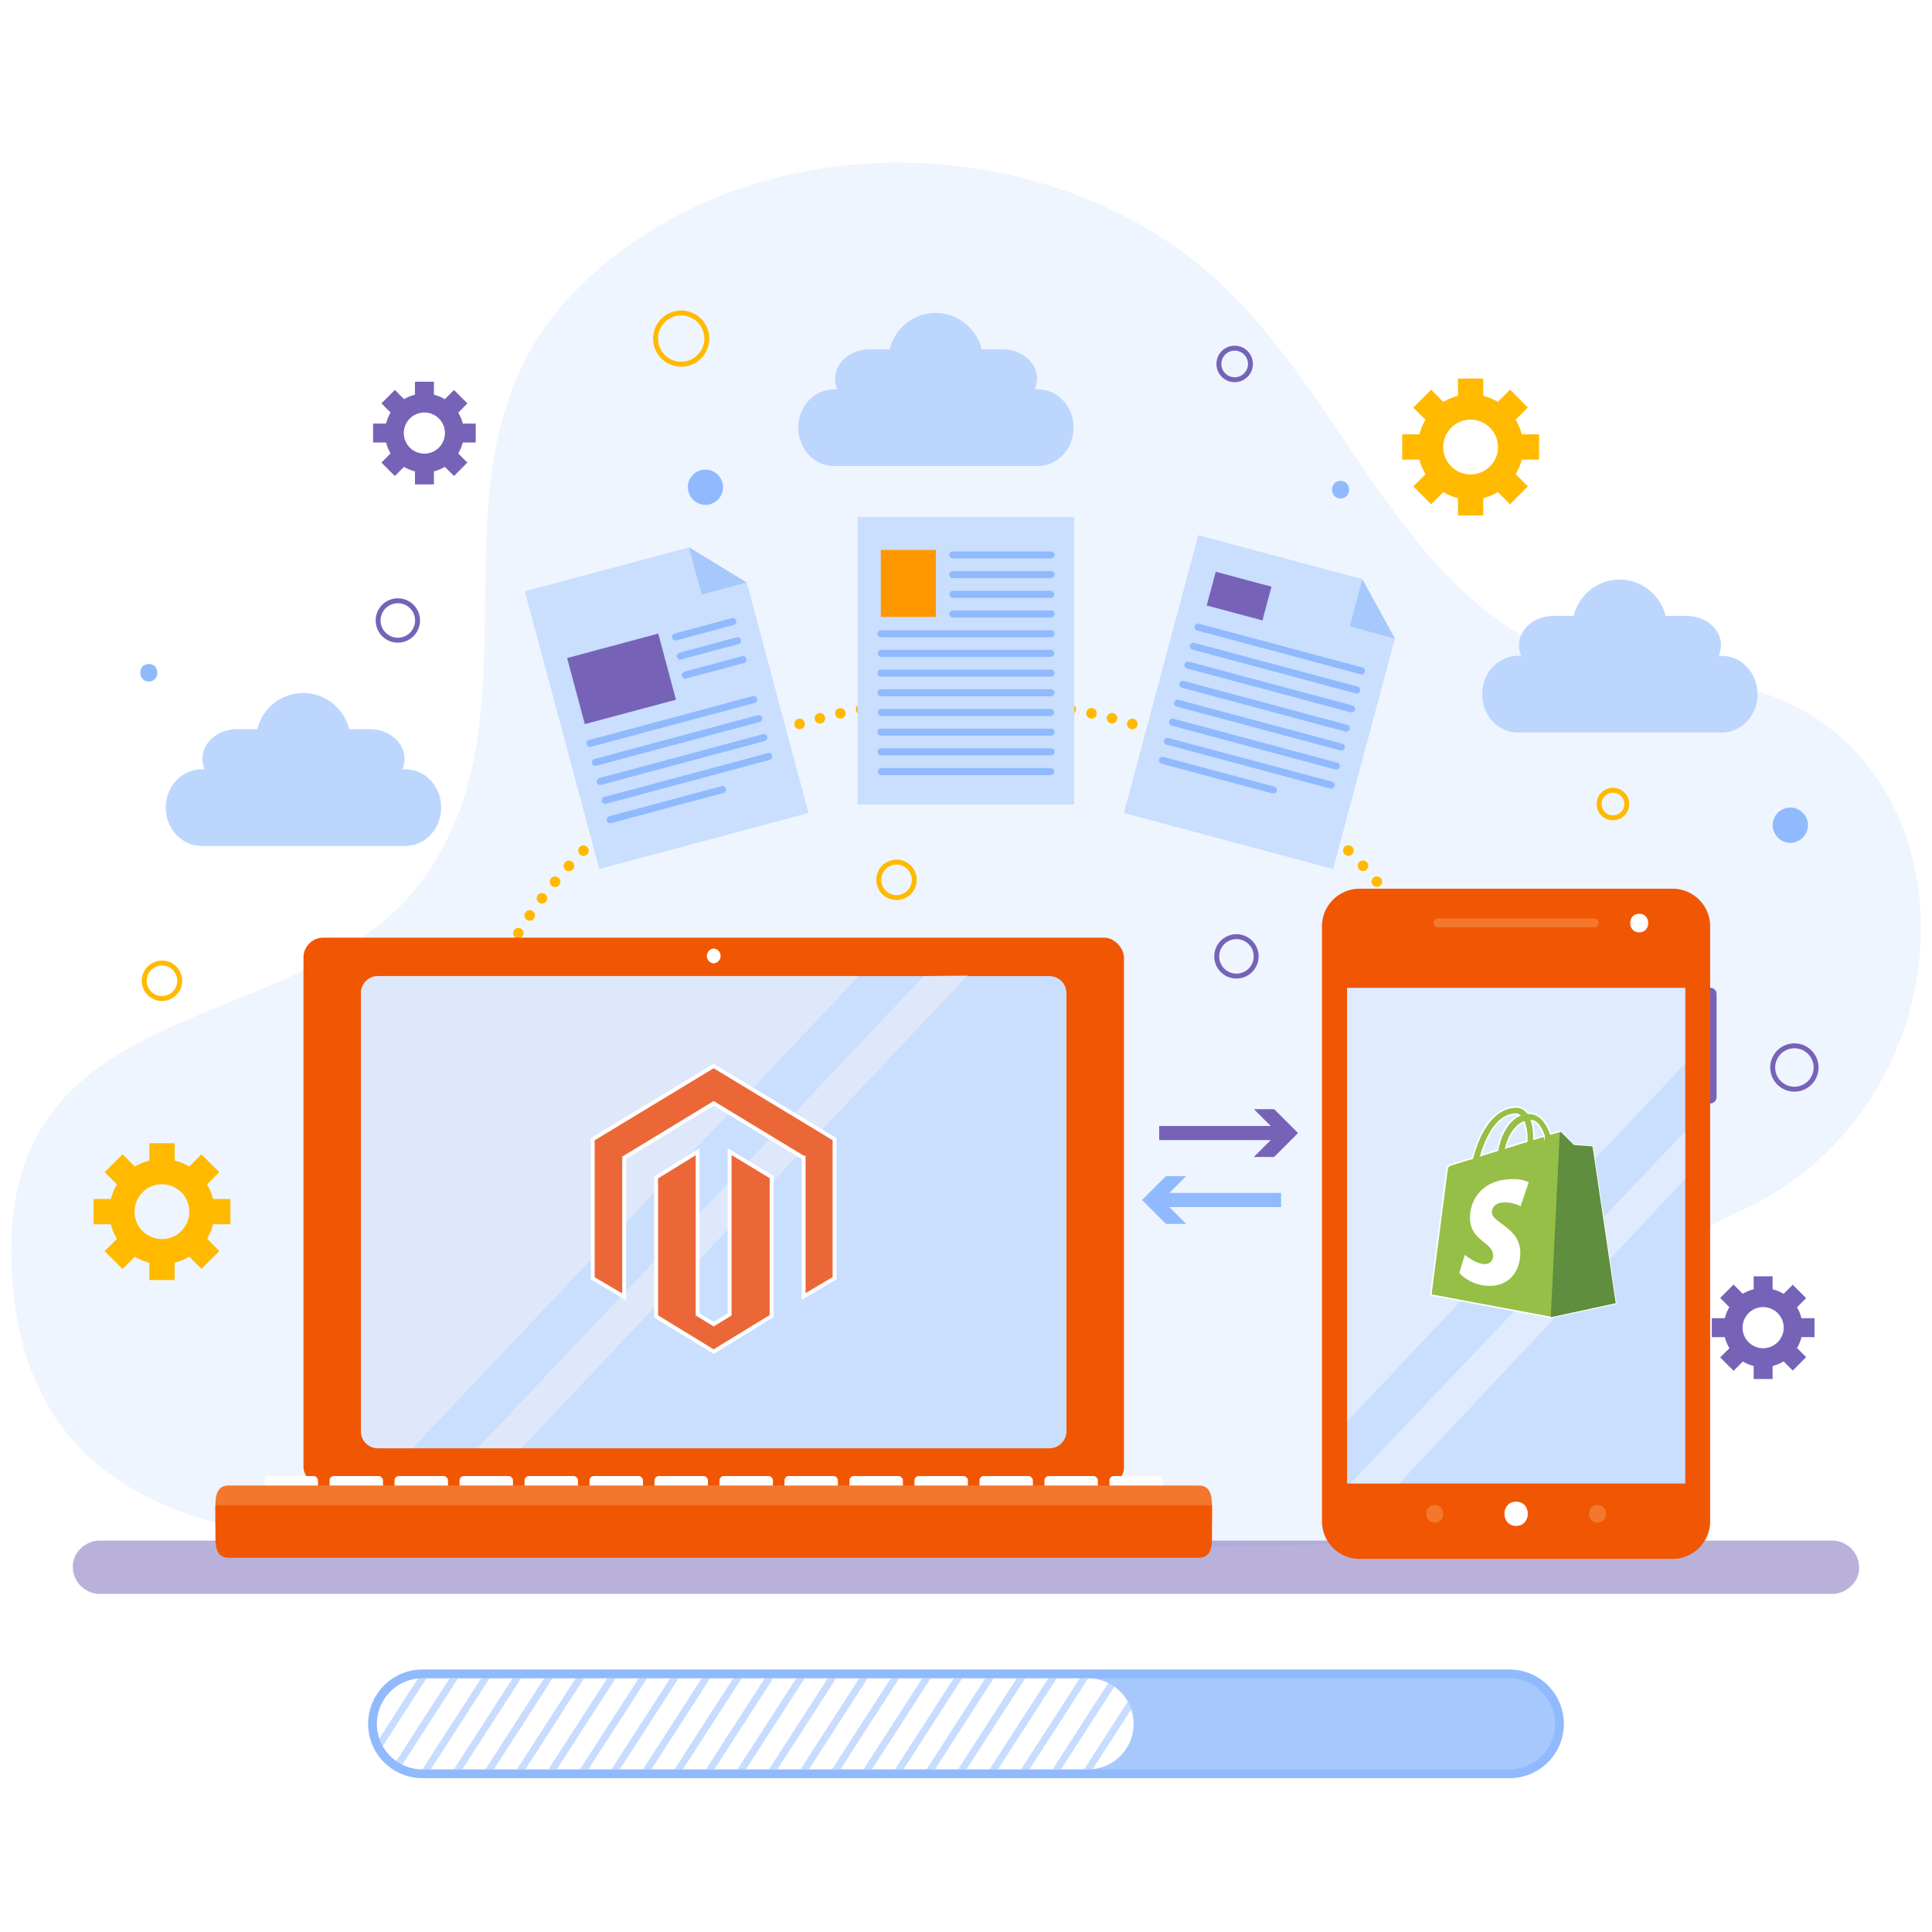 <svg xmlns="http://www.w3.org/2000/svg" xmlns:xlink="http://www.w3.org/1999/xlink" viewBox="0 0 500 500"><defs><clipPath id="clip-path" transform="translate(0 0)"><path d="M293.38,446.13a11.78,11.78,0,0,1-11.77,11.78H109.33a11.78,11.78,0,0,1-11.78-11.78h0a11.78,11.78,0,0,1,11.78-11.78H281.61a11.78,11.78,0,0,1,11.77,11.78Z" style="fill:none;clip-rule:evenodd"/></clipPath><clipPath id="clip-path-2" transform="translate(0 0)"><rect x="348.62" y="255.63" width="87.52" height="128.3" style="fill:none"/></clipPath></defs><g id="BACKGROUND"><rect width="500" height="500" style="fill:#fff"/></g><g id="OBJECTS"><g style="opacity:0.15"><path d="M427.07,175.82c-61.14-8.23-72.59-65.13-110-101.33-42.93-41.52-122-44.82-167.32-.07s-4.83,110.49-43.07,156.73C73.49,269.65-2.2,256.36,3.15,331.08c4,55.21,48,67.69,97.88,68.38,78.56,1.09,157.91,2.51,236.49.37,120.67-3.27,51.85-59.43,112.1-86.06C519,283.11,513.16,171,427.07,175.82" transform="translate(0 0)" style="fill:#90bafd;fill-rule:evenodd"/></g><path d="M108.06,160.58a5.1,5.1,0,1,1-5.1-5.1A5.09,5.09,0,0,1,108.06,160.58Z" transform="translate(0 0)" style="fill:none;stroke:#7663b7;stroke-miterlimit:10;stroke-width:1.277px"/><path d="M323.61,94.19a4.08,4.08,0,1,1-4.07-4.08A4.07,4.07,0,0,1,323.61,94.19Z" transform="translate(0 0)" style="fill:none;stroke:#7663b7;stroke-miterlimit:10;stroke-width:1.277px"/><path d="M470,276.26a5.61,5.61,0,1,1-5.6-5.6A5.61,5.61,0,0,1,470,276.26Z" transform="translate(0 0)" style="fill:none;stroke:#7663b7;stroke-miterlimit:10;stroke-width:1.277px"/><circle cx="41.92" cy="253.82" r="4.59" style="fill:none;stroke:#ffba00;stroke-miterlimit:10;stroke-width:1.277px"/><path d="M421,208.08a3.57,3.57,0,1,1-3.57-3.57A3.57,3.57,0,0,1,421,208.08Z" transform="translate(0 0)" style="fill:none;stroke:#ffba00;stroke-miterlimit:10;stroke-width:1.277px"/><path d="M182.92,87.6A6.63,6.63,0,1,1,176.3,81,6.62,6.62,0,0,1,182.92,87.6Z" transform="translate(0 0)" style="fill:none;stroke:#ffba00;stroke-miterlimit:10;stroke-width:1.277px"/><path d="M236.61,227.7a4.59,4.59,0,1,1-4.59-4.59A4.59,4.59,0,0,1,236.61,227.7Z" transform="translate(0 0)" style="fill:none;stroke:#ffba00;stroke-miterlimit:10;stroke-width:1.277px"/><path d="M325.09,247.51a5.1,5.1,0,1,1-5.1-5.1A5.09,5.09,0,0,1,325.09,247.51Z" transform="translate(0 0)" style="fill:none;stroke:#7663b7;stroke-miterlimit:10;stroke-width:1.277px"/><path d="M182.53,130.66A4.56,4.56,0,1,0,178,126.1a4.62,4.62,0,0,0,4.56,4.56Z" transform="translate(0 0)" style="fill:#90bafd"/><path d="M346.93,129c2.94,0,2.94-4.56,0-4.56s-2.93,4.56,0,4.56Z" transform="translate(0 0)" style="fill:#90bafd"/><path d="M463.33,218.12a4.56,4.56,0,1,0-4.56-4.56,4.6,4.6,0,0,0,4.56,4.56Z" transform="translate(0 0)" style="fill:#90bafd"/><path d="M38.51,176.38c2.93,0,2.94-4.55,0-4.55s-2.94,4.55,0,4.55Z" transform="translate(0 0)" style="fill:#90bafd"/><line x1="119.41" y1="293.35" x2="119.41" y2="293.35" style="fill:none;stroke:#ffba00;stroke-linecap:round;stroke-linejoin:round;stroke-width:2.735px"/><path d="M119.56,287.89C122.87,228.44,180,181.11,250,181.11c71.07,0,128.87,48.79,130.56,109.51" transform="translate(0 0)" style="fill:none;stroke:#ffba00;stroke-linecap:round;stroke-linejoin:round;stroke-width:2.735px;stroke-dasharray:0,5.457"/><line x1="380.59" y1="293.35" x2="380.59" y2="293.35" style="fill:none;stroke:#ffba00;stroke-linecap:round;stroke-linejoin:round;stroke-width:2.735px"/><g style="opacity:0.5"><path d="M25.75,412.49h448.5c3.61,0,7.06-3.17,6.89-6.9a7,7,0,0,0-6.89-6.89H25.75c-3.61,0-7.06,3.17-6.9,6.89a7,7,0,0,0,6.9,6.9Z" transform="translate(0 0)" style="fill:#7663b7"/></g><path d="M300,293.23h31.59" transform="translate(0 0)" style="fill:none;stroke:#7663b7;stroke-miterlimit:10;stroke-width:3.647px"/><polygon points="324.5 299.42 330.69 293.23 324.5 287.05 329.75 287.05 335.93 293.23 329.75 299.42 324.5 299.42" style="fill:#7663b7"/><path d="M331.54,310.56H300" transform="translate(0 0)" style="fill:none;stroke:#90bafd;stroke-miterlimit:10;stroke-width:3.647px"/><polygon points="306.99 304.38 300.81 310.56 306.99 316.75 301.74 316.75 295.56 310.56 301.74 304.38 306.99 304.38" style="fill:#90bafd"/><path d="M114.18,209c0,5.48-4.15,9.93-9.27,9.93H52.17c-5.12,0-9.27-4.45-9.27-9.93h0c0-5.48,4.15-9.92,9.27-9.92h52.74c5.12,0,9.27,4.44,9.27,9.92Z" transform="translate(0 0)" style="fill:#bcd6fe;fill-rule:evenodd"/><path d="M104.69,196.39c0,4.25-4,7.69-8.89,7.69H61.29c-4.92,0-8.9-3.44-8.9-7.69h0c0-4.24,4-7.68,8.9-7.68H95.8c4.91,0,8.89,3.44,8.89,7.68Z" transform="translate(0 0)" style="fill:#bcd6fe;fill-rule:evenodd"/><path d="M90.72,191.71a12.23,12.23,0,1,1-12.23-12.37A12.3,12.3,0,0,1,90.72,191.71Z" transform="translate(0 0)" style="fill:#bcd6fe;fill-rule:evenodd"/><path d="M454.85,179.66c0,5.49-4.14,9.93-9.26,9.93H392.85c-5.12,0-9.27-4.44-9.27-9.93h0c0-5.48,4.15-9.93,9.27-9.93h52.74c5.12,0,9.26,4.45,9.26,9.93Z" transform="translate(0 0)" style="fill:#bcd6fe;fill-rule:evenodd"/><path d="M445.37,167.06c0,4.25-4,7.69-8.89,7.69H402c-4.91,0-8.89-3.44-8.89-7.69h0c0-4.24,4-7.67,8.89-7.67h34.52c4.91,0,8.89,3.43,8.89,7.67Z" transform="translate(0 0)" style="fill:#bcd6fe;fill-rule:evenodd"/><path d="M431.4,162.38A12.23,12.23,0,1,1,419.17,150,12.3,12.3,0,0,1,431.4,162.38Z" transform="translate(0 0)" style="fill:#bcd6fe;fill-rule:evenodd"/><path d="M277.85,110.67c0,5.49-4.14,9.93-9.26,9.93H215.85c-5.12,0-9.27-4.44-9.27-9.93h0c0-5.48,4.15-9.92,9.27-9.92h52.74c5.12,0,9.26,4.44,9.26,9.92Z" transform="translate(0 0)" style="fill:#bcd6fe;fill-rule:evenodd"/><path d="M268.36,98.08c0,4.24-4,7.68-8.88,7.68H225c-4.91,0-8.89-3.44-8.89-7.68h0c0-4.24,4-7.68,8.89-7.68h34.52c4.9,0,8.88,3.44,8.88,7.68Z" transform="translate(0 0)" style="fill:#bcd6fe;fill-rule:evenodd"/><path d="M254.39,93.39A12.23,12.23,0,1,1,242.17,81,12.3,12.3,0,0,1,254.39,93.39Z" transform="translate(0 0)" style="fill:#bcd6fe;fill-rule:evenodd"/><path d="M41.92,327.19a13.62,13.62,0,1,1,13.62-13.62A13.64,13.64,0,0,1,41.92,327.19Zm0-20.7A7.09,7.09,0,1,0,49,313.57,7.09,7.09,0,0,0,41.92,306.49Z" transform="translate(0 0)" style="fill:#ffba00"/><rect x="38.65" y="295.86" width="6.54" height="7.63" style="fill:#ffba00"/><rect x="38.65" y="323.65" width="6.54" height="7.63" style="fill:#ffba00"/><rect x="24.21" y="310.3" width="7.63" height="6.54" style="fill:#ffba00"/><rect x="52" y="310.3" width="7.63" height="6.54" style="fill:#ffba00"/><rect x="28.82" y="299.93" width="6.54" height="7.63" transform="translate(-205.44 111.73) rotate(-45.02)" style="fill:#ffba00"/><rect x="48.47" y="319.58" width="6.54" height="7.63" transform="translate(-213.54 131.33) rotate(-45.01)" style="fill:#ffba00"/><rect x="28.28" y="320.13" width="7.63" height="6.54" transform="translate(-219.25 117.38) rotate(-44.99)" style="fill:#ffba00"/><rect x="47.93" y="300.47" width="7.63" height="6.54" transform="translate(-199.66 125.61) rotate(-45.01)" style="fill:#ffba00"/><path d="M380.59,129.31a13.63,13.63,0,1,1,13.63-13.62A13.64,13.64,0,0,1,380.59,129.31Zm0-20.71a7.09,7.09,0,1,0,7.09,7.09A7.1,7.1,0,0,0,380.59,108.6Z" transform="translate(0 0)" style="fill:#ffba00"/><rect x="377.32" y="97.97" width="6.54" height="7.63" style="fill:#ffba00"/><rect x="377.32" y="125.77" width="6.54" height="7.63" style="fill:#ffba00"/><rect x="362.88" y="112.41" width="7.63" height="6.54" style="fill:#ffba00"/><rect x="390.67" y="112.41" width="7.63" height="6.54" style="fill:#ffba00"/><rect x="367.5" y="102.04" width="6.54" height="7.63" transform="translate(33.78 293.25) rotate(-45.01)" style="fill:#ffba00"/><rect x="387.15" y="121.7" width="6.54" height="7.63" transform="translate(25.62 312.87) rotate(-45.01)" style="fill:#ffba00"/><rect x="366.95" y="122.24" width="7.63" height="6.54" transform="translate(19.87 298.97) rotate(-45.01)" style="fill:#ffba00"/><rect x="386.6" y="102.59" width="7.63" height="6.54" transform="translate(39.45 306.99) rotate(-44.99)" style="fill:#ffba00"/><path d="M109.84,122.29a10.22,10.22,0,1,1,10.22-10.22A10.23,10.23,0,0,1,109.84,122.29Zm0-15.53a5.32,5.32,0,1,0,5.31,5.31A5.32,5.32,0,0,0,109.84,106.76Z" transform="translate(0 0)" style="fill:#7663b7"/><rect x="107.39" y="98.79" width="4.91" height="5.72" style="fill:#7663b7"/><rect x="107.39" y="119.64" width="4.91" height="5.72" style="fill:#7663b7"/><rect x="96.56" y="109.62" width="5.72" height="4.9" style="fill:#7663b7"/><rect x="117.4" y="109.62" width="5.72" height="4.9" style="fill:#7663b7"/><rect x="100.02" y="101.84" width="4.91" height="5.72" transform="translate(-44.02 103.16) rotate(-45.02)" style="fill:#7663b7"/><rect x="114.75" y="116.58" width="4.9" height="5.72" transform="translate(-50.13 117.91) rotate(-45.02)" style="fill:#7663b7"/><rect x="99.61" y="116.99" width="5.72" height="4.91" transform="translate(-54.45 107.49) rotate(-45.02)" style="fill:#7663b7"/><rect x="114.35" y="102.25" width="5.72" height="4.91" transform="translate(-39.7 113.59) rotate(-45.02)" style="fill:#7663b7"/><path d="M456.31,353.81a10.22,10.22,0,1,1,10.21-10.21A10.22,10.22,0,0,1,456.31,353.81Zm0-15.53a5.32,5.32,0,1,0,5.31,5.32A5.32,5.32,0,0,0,456.31,338.28Z" transform="translate(0 0)" style="fill:#7663b7"/><rect x="453.85" y="330.31" width="4.9" height="5.72" style="fill:#7663b7"/><rect x="453.85" y="351.16" width="4.9" height="5.72" style="fill:#7663b7"/><rect x="443.02" y="341.15" width="5.72" height="4.9" style="fill:#7663b7"/><rect x="463.87" y="341.15" width="5.72" height="4.9" style="fill:#7663b7"/><rect x="446.48" y="333.37" width="4.9" height="5.72" transform="translate(-106.24 416.08) rotate(-45.02)" style="fill:#7663b7"/><rect x="461.22" y="348.11" width="4.9" height="5.72" transform="translate(-112.35 430.73) rotate(-45.01)" style="fill:#7663b7"/><rect x="446.07" y="348.51" width="5.72" height="4.9" transform="translate(-116.72 419.89) rotate(-44.96)" style="fill:#7663b7"/><rect x="460.81" y="333.77" width="5.72" height="4.91" transform="translate(-101.97 426.16) rotate(-44.98)" style="fill:#7663b7"/><path d="M402.45,446.13a11.78,11.78,0,0,1-11.78,11.78H109.33a11.78,11.78,0,0,1-11.78-11.78h0a11.78,11.78,0,0,1,11.78-11.78H390.67a11.78,11.78,0,0,1,11.78,11.78Z" transform="translate(0 0)" style="fill:#90bafd;stroke:#90bafd;stroke-miterlimit:10;stroke-width:4.559px;fill-rule:evenodd"/><path d="M402.45,446.13a11.78,11.78,0,0,1-11.78,11.78H109.33a11.78,11.78,0,0,1-11.78-11.78h0a11.78,11.78,0,0,1,11.78-11.78H390.67a11.78,11.78,0,0,1,11.78,11.78Z" transform="translate(0 0)" style="fill:#a6c8fd;fill-rule:evenodd"/><path d="M293.38,446.13a11.78,11.78,0,0,1-11.77,11.78H109.33a11.78,11.78,0,0,1-11.78-11.78h0a11.78,11.78,0,0,1,11.78-11.78H281.61a11.78,11.78,0,0,1,11.77,11.78Z" transform="translate(0 0)" style="fill:#fff;fill-rule:evenodd"/><g style="opacity:0.5"><g style="clip-path:url(#clip-path)"><line x1="211.22" y1="428.04" x2="187.87" y2="464.22" style="fill:none;stroke:#90bafd;stroke-miterlimit:10;stroke-width:1.824px"/><line x1="219.37" y1="428.04" x2="196.03" y2="464.22" style="fill:none;stroke:#90bafd;stroke-miterlimit:10;stroke-width:1.824px"/><line x1="227.52" y1="428.04" x2="204.18" y2="464.22" style="fill:none;stroke:#90bafd;stroke-miterlimit:10;stroke-width:1.824px"/><line x1="235.68" y1="428.04" x2="212.34" y2="464.22" style="fill:none;stroke:#90bafd;stroke-miterlimit:10;stroke-width:1.824px"/><line x1="243.83" y1="428.04" x2="220.49" y2="464.22" style="fill:none;stroke:#90bafd;stroke-miterlimit:10;stroke-width:1.824px"/><line x1="251.99" y1="428.04" x2="228.64" y2="464.22" style="fill:none;stroke:#90bafd;stroke-miterlimit:10;stroke-width:1.824px"/><line x1="260.14" y1="428.04" x2="236.8" y2="464.22" style="fill:none;stroke:#90bafd;stroke-miterlimit:10;stroke-width:1.824px"/><line x1="268.3" y1="428.04" x2="244.95" y2="464.22" style="fill:none;stroke:#90bafd;stroke-miterlimit:10;stroke-width:1.824px"/><line x1="276.45" y1="428.04" x2="253.11" y2="464.22" style="fill:none;stroke:#90bafd;stroke-miterlimit:10;stroke-width:1.824px"/><line x1="284.61" y1="428.04" x2="261.26" y2="464.22" style="fill:none;stroke:#90bafd;stroke-miterlimit:10;stroke-width:1.824px"/><line x1="292.76" y1="428.04" x2="269.42" y2="464.22" style="fill:none;stroke:#90bafd;stroke-miterlimit:10;stroke-width:1.824px"/><line x1="300.92" y1="428.04" x2="277.57" y2="464.22" style="fill:none;stroke:#90bafd;stroke-miterlimit:10;stroke-width:1.824px"/><line x1="113.36" y1="428.04" x2="90.02" y2="464.22" style="fill:none;stroke:#90bafd;stroke-miterlimit:10;stroke-width:1.824px"/><line x1="121.52" y1="428.04" x2="98.17" y2="464.22" style="fill:none;stroke:#90bafd;stroke-miterlimit:10;stroke-width:1.824px"/><line x1="129.67" y1="428.04" x2="106.33" y2="464.22" style="fill:none;stroke:#90bafd;stroke-miterlimit:10;stroke-width:1.824px"/><line x1="137.83" y1="428.04" x2="114.48" y2="464.22" style="fill:none;stroke:#90bafd;stroke-miterlimit:10;stroke-width:1.824px"/><line x1="145.98" y1="428.04" x2="122.64" y2="464.22" style="fill:none;stroke:#90bafd;stroke-miterlimit:10;stroke-width:1.824px"/><line x1="154.14" y1="428.04" x2="130.79" y2="464.22" style="fill:none;stroke:#90bafd;stroke-miterlimit:10;stroke-width:1.824px"/><line x1="162.29" y1="428.04" x2="138.95" y2="464.22" style="fill:none;stroke:#90bafd;stroke-miterlimit:10;stroke-width:1.824px"/><line x1="170.45" y1="428.04" x2="147.1" y2="464.22" style="fill:none;stroke:#90bafd;stroke-miterlimit:10;stroke-width:1.824px"/><line x1="178.6" y1="428.04" x2="155.25" y2="464.22" style="fill:none;stroke:#90bafd;stroke-miterlimit:10;stroke-width:1.824px"/><line x1="186.75" y1="428.04" x2="163.41" y2="464.22" style="fill:none;stroke:#90bafd;stroke-miterlimit:10;stroke-width:1.824px"/><line x1="194.91" y1="428.04" x2="171.56" y2="464.22" style="fill:none;stroke:#90bafd;stroke-miterlimit:10;stroke-width:1.824px"/><line x1="203.06" y1="428.04" x2="179.72" y2="464.22" style="fill:none;stroke:#90bafd;stroke-miterlimit:10;stroke-width:1.824px"/></g></g><rect x="78.54" y="242.66" width="212.34" height="142.11" rx="5.15" style="fill:#f15602"/><path d="M184.71,249.31a1.92,1.92,0,0,0,0-3.83,1.92,1.92,0,0,0,0,3.83Z" transform="translate(0 0)" style="fill:#fff"/><path d="M97.83,252.61H271.59A4.43,4.43,0,0,1,276,257V370.39a4.43,4.43,0,0,1-4.43,4.43H97.83a4.42,4.42,0,0,1-4.42-4.42V257A4.42,4.42,0,0,1,97.83,252.61Z" style="fill:#cadefe"/><g style="opacity:0.4"><path d="M106.77,374.81H97.83a4.42,4.42,0,0,1-4.43-4.42V257a4.43,4.43,0,0,1,4.43-4.42H222.26" transform="translate(0 0)" style="fill:#fef8f5"/><polygon points="134.93 374.81 123.59 374.81 239.07 252.61 250.49 252.35 134.93 374.81" style="fill:#fef8f5"/></g><rect x="68.47" y="382" width="13.83" height="5.79" rx="1.12" style="fill:#fff"/><rect x="85.29" y="382" width="13.83" height="5.79" rx="1.12" style="fill:#fff"/><rect x="102.11" y="382" width="13.83" height="5.79" rx="1.12" style="fill:#fff"/><rect x="118.93" y="382" width="13.83" height="5.79" rx="1.12" style="fill:#fff"/><rect x="135.75" y="382" width="13.83" height="5.79" rx="1.12" style="fill:#fff"/><rect x="152.57" y="382" width="13.83" height="5.79" rx="1.12" style="fill:#fff"/><rect x="169.39" y="382" width="13.83" height="5.79" rx="1.12" style="fill:#fff"/><rect x="186.2" y="382" width="13.83" height="5.79" rx="1.12" style="fill:#fff"/><rect x="203.02" y="382" width="13.83" height="5.79" rx="1.12" style="fill:#fff"/><rect x="219.84" y="382" width="13.83" height="5.79" rx="1.12" style="fill:#fff"/><rect x="236.66" y="382" width="13.83" height="5.79" rx="1.12" style="fill:#fff"/><rect x="253.48" y="382" width="13.83" height="5.79" rx="1.12" style="fill:#fff"/><rect x="270.3" y="382" width="13.83" height="5.79" rx="1.12" style="fill:#fff"/><rect x="287.12" y="382" width="13.83" height="5.79" rx="1.12" style="fill:#fff"/><path d="M313.66,394c0,2.84-.59,5.15-3.42,5.15H59.18c-2.84,0-3.43-2.31-3.43-5.15v-4.4c0-2.85.59-5.15,3.43-5.15H310.24c2.83,0,3.42,2.3,3.42,5.15Z" transform="translate(0 0)" style="fill:#f4772e"/><path d="M313.66,389.57V398c0,2.84-.59,5.15-3.42,5.15H59.18c-2.84,0-3.43-2.31-3.43-5.15v-8.42" transform="translate(0 0)" style="fill:#f15602"/><path d="M444.25,283.94a1.63,1.63,0,0,1-1.64,1.63h0a1.63,1.63,0,0,1-1.63-1.63V257.26a1.63,1.63,0,0,1,1.63-1.63h0a1.63,1.63,0,0,1,1.64,1.63Z" transform="translate(0 0)" style="fill:#7663b7"/><path d="M351.86,230h81a9.72,9.72,0,0,1,9.72,9.72v154a9.72,9.72,0,0,1-9.72,9.72h-81a9.73,9.73,0,0,1-9.73-9.73v-154A9.72,9.72,0,0,1,351.86,230Z" style="fill:#f15602"/><path d="M372.12,240h40.52a1.14,1.14,0,0,0,0-2.28H372.12a1.14,1.14,0,0,0,0,2.28Z" transform="translate(0 0)" style="fill:#f4772e"/><path d="M424.23,241.3c3.11,0,3.12-4.83,0-4.83s-3.11,4.83,0,4.83Z" transform="translate(0 0)" style="fill:#fff"/><path d="M392.38,394.91c4,0,4.05-6.28,0-6.28s-4.05,6.28,0,6.28Z" transform="translate(0 0)" style="fill:#fff"/><path d="M371.31,394.05c2.94,0,2.94-4.56,0-4.56s-2.94,4.56,0,4.56Z" transform="translate(0 0)" style="fill:#f4772e"/><path d="M413.45,394.05c2.94,0,2.94-4.56,0-4.56s-2.94,4.56,0,4.56Z" transform="translate(0 0)" style="fill:#f4772e"/><rect x="348.62" y="255.63" width="87.52" height="128.3" style="fill:#cadefe"/><g style="opacity:0.4"><g style="clip-path:url(#clip-path-2)"><path d="M339,378.05H330a4.42,4.42,0,0,1-4.43-4.42V260.27a4.43,4.43,0,0,1,4.43-4.42H454.44" transform="translate(0 0)" style="fill:#fff"/><polygon points="359.84 386.33 347.18 386.33 471.26 255.85 482.67 255.59 359.84 386.33" style="fill:#fff"/></g></g><rect x="221.96" y="133.8" width="56.06" height="74.41" style="fill:#cadefe"/><rect x="227.95" y="142.33" width="14.27" height="17.33" style="fill:#ff9700"/><path d="M246.56,144.52H272a.91.91,0,0,0,0-1.82H246.56a.91.91,0,0,0,0,1.82Z" transform="translate(0 0)" style="fill:#90bafd"/><path d="M246.56,149.62H272a.91.91,0,0,0,0-1.82H246.56a.91.91,0,0,0,0,1.82Z" transform="translate(0 0)" style="fill:#90bafd"/><path d="M246.56,154.72H272a.92.92,0,0,0,0-1.83H246.56a.92.92,0,0,0,0,1.83Z" transform="translate(0 0)" style="fill:#90bafd"/><path d="M246.56,159.81H272a.91.91,0,0,0,0-1.82H246.56a.91.91,0,0,0,0,1.82Z" transform="translate(0 0)" style="fill:#90bafd"/><path d="M228,164.91H272a.91.91,0,0,0,0-1.82H228a.91.91,0,0,0,0,1.82Z" transform="translate(0 0)" style="fill:#90bafd"/><path d="M228,170H272a.92.92,0,0,0,0-1.83H228a.92.92,0,0,0,0,1.83Z" transform="translate(0 0)" style="fill:#90bafd"/><path d="M228,175.1H272a.91.91,0,0,0,0-1.82H228a.91.91,0,0,0,0,1.82Z" transform="translate(0 0)" style="fill:#90bafd"/><path d="M228,180.2H272a.91.91,0,0,0,0-1.82H228a.91.91,0,0,0,0,1.82Z" transform="translate(0 0)" style="fill:#90bafd"/><path d="M228,185.3H272a.92.92,0,0,0,0-1.83H228a.92.92,0,0,0,0,1.83Z" transform="translate(0 0)" style="fill:#90bafd"/><path d="M228,190.39H272a.91.91,0,0,0,0-1.82H228a.91.91,0,0,0,0,1.82Z" transform="translate(0 0)" style="fill:#90bafd"/><path d="M228,195.49H272a.91.91,0,0,0,0-1.82H228a.91.91,0,0,0,0,1.82Z" transform="translate(0 0)" style="fill:#90bafd"/><path d="M228,200.59H272a.92.92,0,0,0,0-1.83H228a.92.92,0,0,0,0,1.83Z" transform="translate(0 0)" style="fill:#90bafd"/><polygon points="178.19 141.68 135.83 153.03 155.09 224.9 209.24 210.39 193.29 150.86 178.19 141.68" style="fill:#cadefe"/><polygon points="178.31 141.64 181.58 153.86 193.26 150.74 178.31 141.64" style="fill:#a6c8fd"/><rect x="148.65" y="166.82" width="24.42" height="17.71" transform="translate(-39.97 47.6) rotate(-14.99)" style="fill:#7663b7"/><path d="M152.94,193.27l42.34-11.34a.91.91,0,0,0-.49-1.76l-42.33,11.34a.91.91,0,0,0,.48,1.76Z" transform="translate(0 0)" style="fill:#90bafd"/><path d="M154.26,198.19l42.34-11.34a.91.91,0,0,0-.49-1.76l-42.33,11.35a.91.91,0,0,0,.48,1.75Z" transform="translate(0 0)" style="fill:#90bafd"/><path d="M155.58,203.12l42.34-11.35a.91.91,0,0,0-.49-1.76L155.1,201.36a.91.91,0,0,0,.48,1.76Z" transform="translate(0 0)" style="fill:#90bafd"/><path d="M156.9,208l42.34-11.35a.91.91,0,0,0-.49-1.75l-42.34,11.34a.91.91,0,0,0,.49,1.76Z" transform="translate(0 0)" style="fill:#90bafd"/><path d="M158.22,213l29-7.78a.91.91,0,0,0-.48-1.76l-29.05,7.78a.91.91,0,0,0,.49,1.76Z" transform="translate(0 0)" style="fill:#90bafd"/><path d="M175,165.74l14.9-4a.91.91,0,0,0-.48-1.76l-14.9,4a.91.91,0,0,0,.48,1.75Z" transform="translate(0 0)" style="fill:#90bafd"/><path d="M176.29,170.67l14.9-4a.91.91,0,0,0-.48-1.75l-14.9,4a.91.91,0,0,0,.48,1.76Z" transform="translate(0 0)" style="fill:#90bafd"/><path d="M177.61,175.59l14.9-4a.91.91,0,0,0-.48-1.76l-14.9,4a.91.91,0,0,0,.48,1.76Z" transform="translate(0 0)" style="fill:#90bafd"/><polygon points="352.48 149.86 310.12 138.51 290.86 210.39 345.01 224.9 360.96 165.37 352.48 149.86" style="fill:#cadefe"/><polygon points="352.59 149.9 349.32 162.11 361 165.25 352.59 149.9" style="fill:#a6c8fd"/><path d="M309.83,163.18l42.34,11.34a.91.91,0,0,0,.49-1.75l-42.34-11.35a.91.91,0,0,0-.49,1.76Z" transform="translate(0 0)" style="fill:#90bafd"/><path d="M308.52,168.1l42.33,11.35a.91.91,0,0,0,.49-1.76L309,166.35a.91.91,0,0,0-.48,1.75Z" transform="translate(0 0)" style="fill:#90bafd"/><path d="M307.2,173l42.33,11.34a.91.91,0,0,0,.49-1.76l-42.34-11.34a.91.91,0,0,0-.48,1.76Z" transform="translate(0 0)" style="fill:#90bafd"/><path d="M305.88,178l42.33,11.34a.91.91,0,0,0,.49-1.75l-42.34-11.35a.91.91,0,0,0-.48,1.76Z" transform="translate(0 0)" style="fill:#90bafd"/><path d="M304.56,182.87l42.33,11.35a.91.91,0,0,0,.49-1.76L305,181.11a.91.91,0,0,0-.48,1.76Z" transform="translate(0 0)" style="fill:#90bafd"/><path d="M303.24,187.8l42.33,11.34a.91.91,0,0,0,.49-1.76L303.72,186a.91.91,0,0,0-.48,1.76Z" transform="translate(0 0)" style="fill:#90bafd"/><path d="M301.92,192.72l42.34,11.34a.91.91,0,0,0,.48-1.76L302.4,191a.91.91,0,0,0-.48,1.76Z" transform="translate(0 0)" style="fill:#90bafd"/><path d="M300.6,197.64l28.72,7.7a.91.91,0,0,0,.48-1.76l-28.72-7.7a.91.91,0,0,0-.48,1.76Z" transform="translate(0 0)" style="fill:#90bafd"/><rect x="315.14" y="147.93" width="8.99" height="14.87" transform="matrix(0.26, -0.97, 0.97, 0.26, 86.87, 423.92)" style="fill:#7663b7"/><path d="M188.83,298.05v42.12l-4.14,2.53-4.15-2.55V298.09l-10.73,6.6v36l14.88,9.1,15-9.17v-36Zm-4.14-22.17L153.4,294.83v36l8.13,4.79v-36l23.17-14.09,23.18,14.07.1,0v35.93l8-4.73v-36Z" transform="translate(0 0)" style="fill:#ec6737;stroke:#fff;stroke-miterlimit:10"/><path d="M412.21,297.09a.54.54,0,0,0-.48-.44l-4.38-.33-3.22-3.2a1.34,1.34,0,0,0-1.19-.15l-1.62.5c-1-2.79-2.69-5.36-5.7-5.36h-.26a3.64,3.64,0,0,0-2.83-1.63c-7,0-10.38,8.78-11.43,13.24l-4.91,1.52c-1.53.48-1.57.53-1.77,2-.16,1.09-4.14,31.9-4.14,31.9l31.05,5.82,16.82-3.64-5.94-40.2ZM399.6,294l-2.63.81v-.56a13,13,0,0,0-.62-4.24c1.55.19,2.58,2,3.25,4Zm-5.18-3.65a13,13,0,0,1,.71,4.73v.3l-5.42,1.68c1-4,3-6,4.71-6.71Zm-2.09-2a1.57,1.57,0,0,1,.9.3c-2.25,1.06-4.66,3.72-5.68,9.05l-4.28,1.33c1.19-4.06,4-10.68,9.06-10.68Z" transform="translate(0 0)" style="fill:#95bf46;stroke:#fff;stroke-miterlimit:10;stroke-width:0.4px"/><path d="M411.73,296.65l-4.38-.33-3.22-3.2a.82.82,0,0,0-.45-.21l-2.35,48,16.82-3.64-5.94-40.2a.54.54,0,0,0-.48-.44" transform="translate(0 0)" style="fill:#5e8e3e"/><path d="M395.62,306l-2.08,6.17a9.49,9.49,0,0,0-4-1c-3.27,0-3.43,2.05-3.43,2.56,0,2.82,7.34,3.9,7.34,10.5,0,5.19-3.29,8.54-7.73,8.54a10.77,10.77,0,0,1-8.06-3.32l1.43-4.71s2.8,2.4,5.17,2.4a2.08,2.08,0,0,0,2.17-2.1c0-3.68-6-3.84-6-9.88,0-5.09,3.65-10,11-10a9,9,0,0,1,4.24.82" transform="translate(0 0)" style="fill:#fff"/></g></svg>